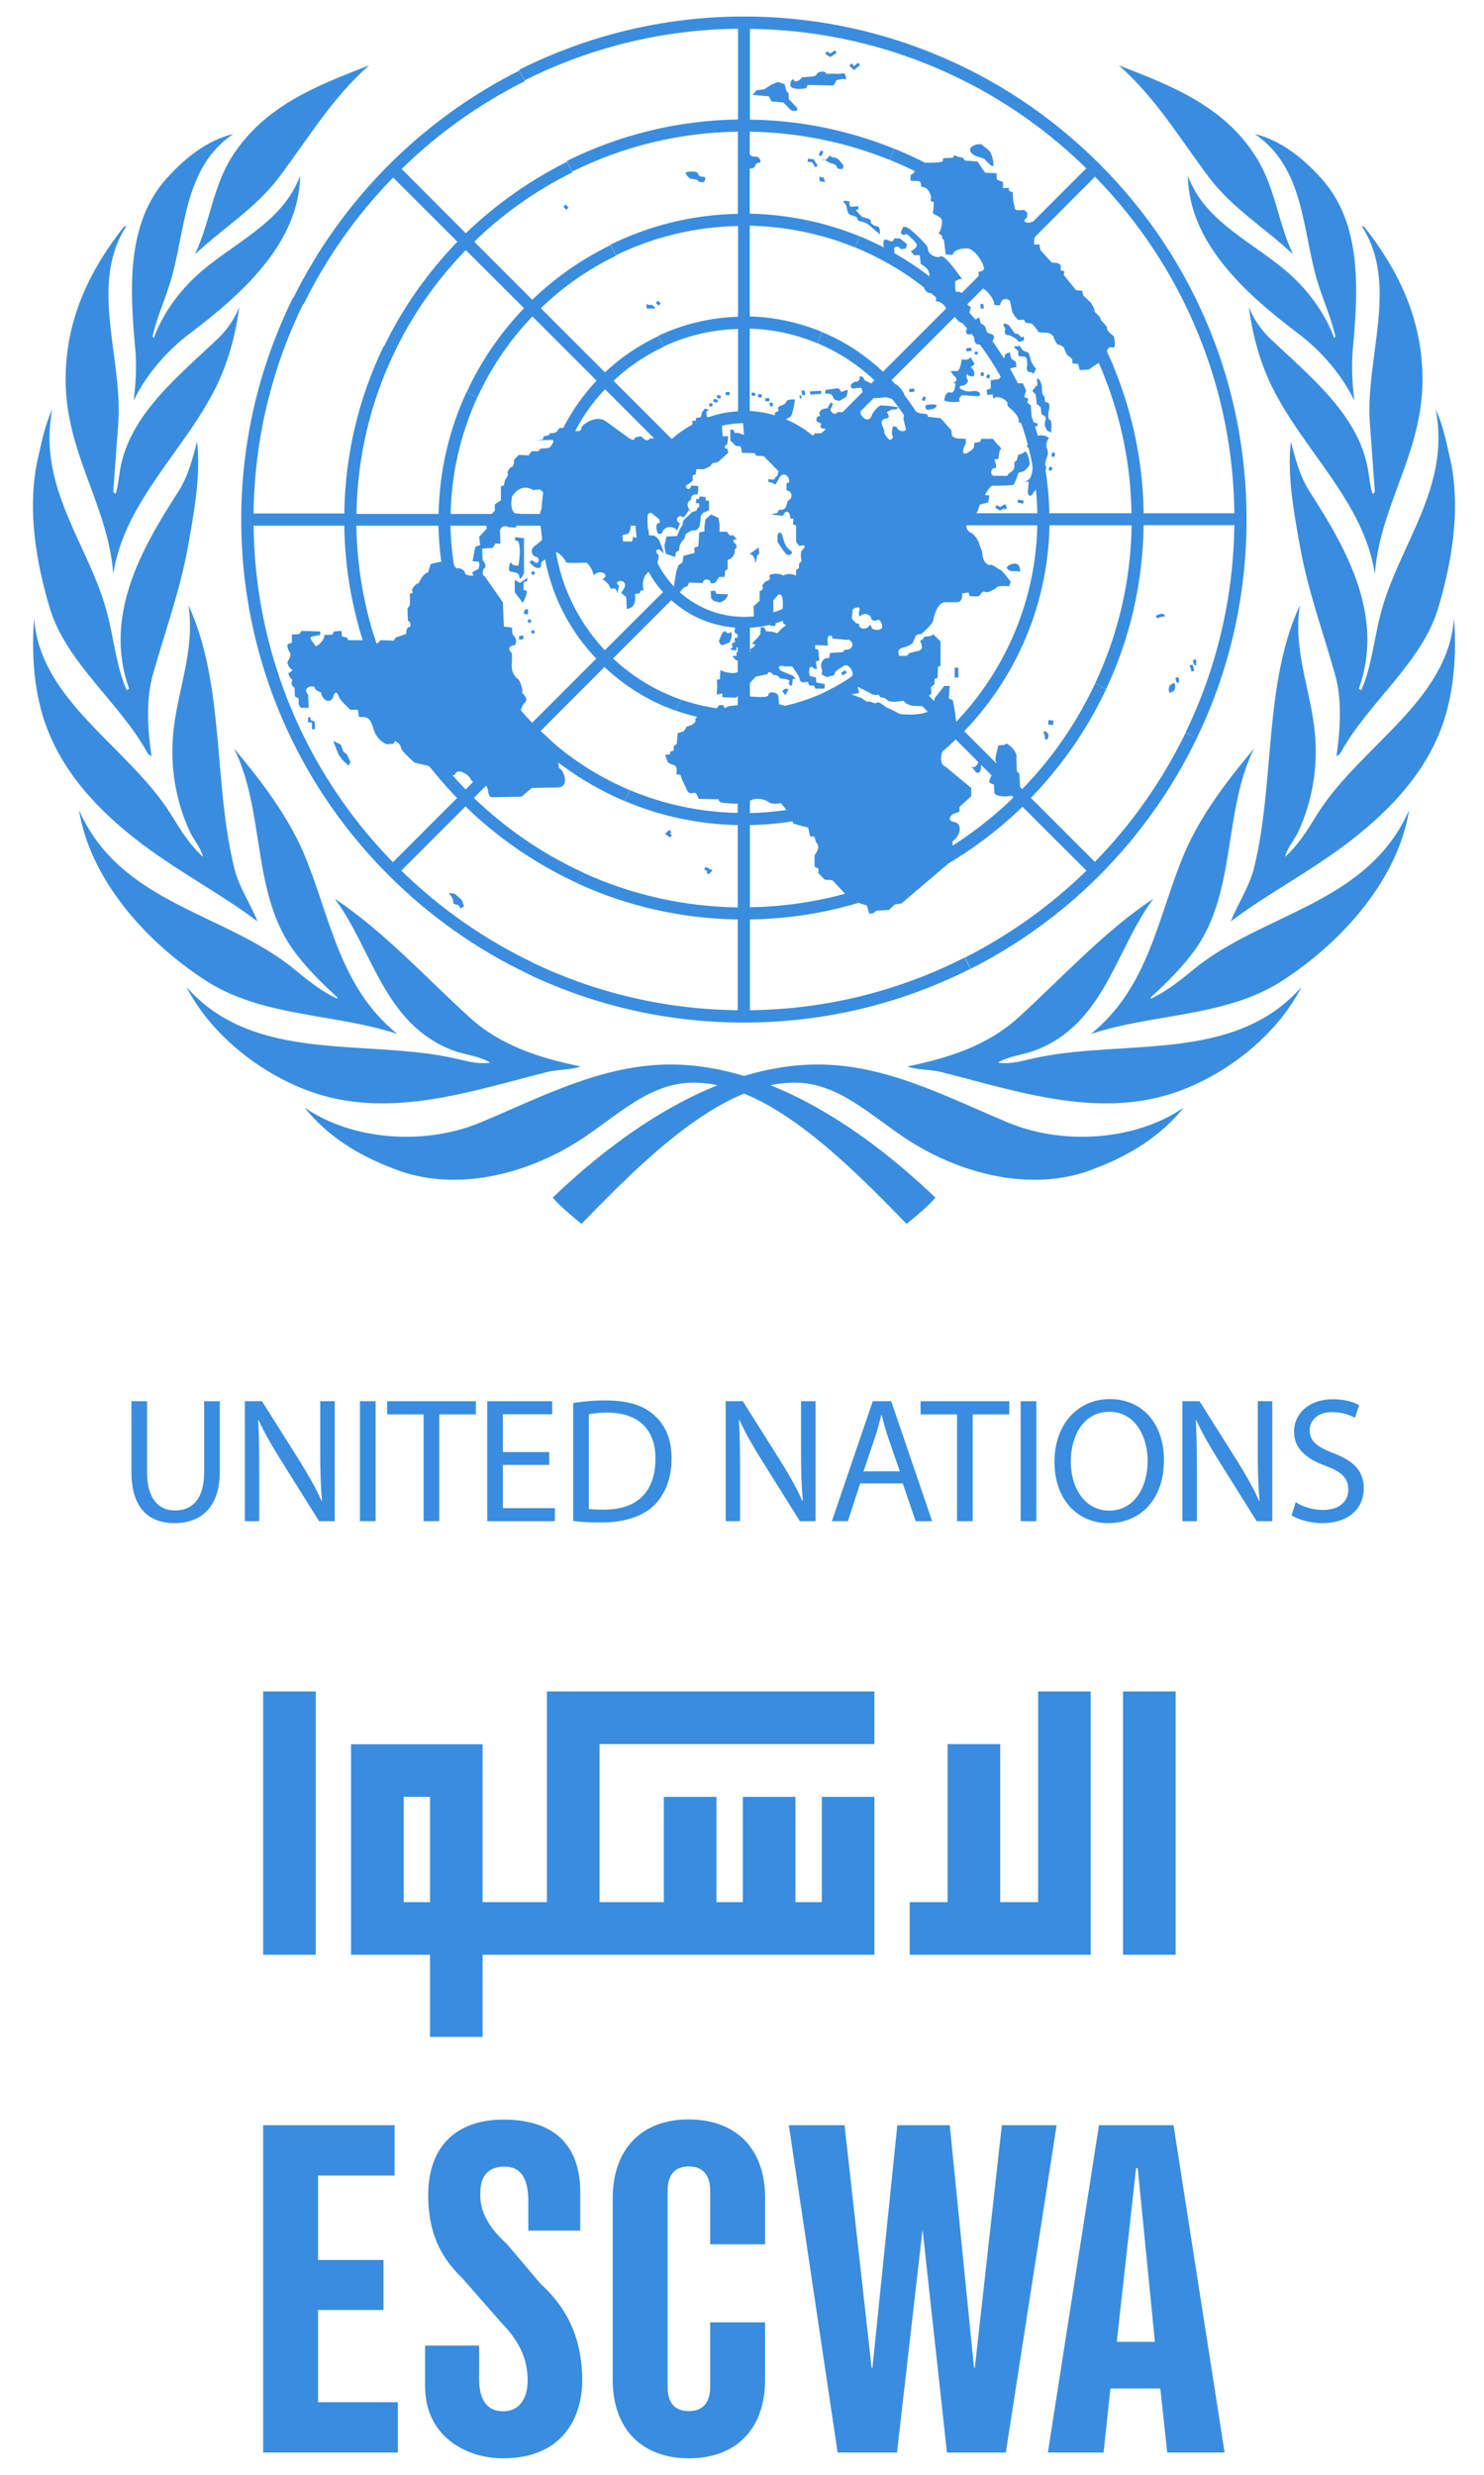 <?xml version="1.0" encoding="utf-8"?>
<svg version="1.1" id="Layer_1" xmlns="http://www.w3.org/2000/svg" xmlns:xlink="http://www.w3.org/1999/xlink" x="0px" y="0px"
	 viewBox="0 0 90 150" style="enable-background:new 0 0 90 150;" xml:space="preserve">
<style type="text/css">
	.st0{fill:#3a8dde;}
</style>
<g>
	<path class="st0" d="M56.73,72.59c-0.5,0.57-1.14,1.1-1.75,1.59c-3.93-4.06-8.54-8.56-12.92-8.56c-2.72,0-4.68,2.07-6.96,3.53
		c-3.17,2.02-7.51,3.17-11.24,1.68c-2-0.76-3.94-1.88-5.39-3.7c2.93,2.02,7.32,2.29,10.63,0.92c3.66-1.52,7.38-3.53,11.55-3.53
		C46.79,64.52,52.63,68.67,56.73,72.59z M11.31,59.82c4.07,4.63,10.7,3.14,16.14,4.3c0.76,0.16,1.47,0.41,2.28,0.29
		c-0.65-0.41-1.5-0.46-2.25-0.74c-4.21-1.59-4.87-6.1-7.18-9.2c2.94,1.96,5.39,4.64,8.14,7.16c1.92,1.76,4.3,2.5,6.78,3.01
		c-0.6,0.22-1.37,0.17-2.01,0.33c-4.45,1.11-9.38,2.85-14.12,1.28C16.04,65.24,12.86,62.85,11.31,59.82z M4.79,49.1
		c2.54,5.75,8.92,6.2,13.15,9.72c0.81,0.67,1.61,1.29,2.49,1.7l0.05-0.05c-0.98-0.89-2.04-1.94-2.8-3.04
		c-2.42-3.52-1.62-8.33-3.49-12.07c1.7,2.03,3.29,4.12,4.27,6.45c1.57,3.75,2.11,8.02,5.64,10.86c-3.82-1.26-8.22-1.01-11.66-3.26
		C8.83,57.06,5.48,53.32,4.79,49.1z M2.07,37.48c0.37,5.06,5.75,7.77,8.33,11.93c0.55,0.89,1.11,1.81,1.91,2.52
		c-0.12-0.54-0.57-1.02-0.81-1.55c-0.82-1.79-1.2-3.85-0.99-5.98c0.25-2.58,1.33-4.99,0.92-7.71c2.21,4.78,1.5,10.76,2.78,15.93
		c0.28,1.15,0.98,2.15,1.41,3.23c-2.18-1.66-5.03-3.13-7.42-5.01c-2.31-1.82-4.31-3.96-5.36-6.73C2.08,42.12,1.89,39.73,2.07,37.48z
		 M2.22,28.15c0.26-1.13,0.46-2.3,0.95-3.34c-0.93,4.77,2.25,8.22,3.33,12.36c0.41,1.56,0.55,3.21,1.18,4.66l0.15-0.08
		c-1.57-4.4,0.73-8.46,2.97-11.93c0.59-0.91,0.87-1.97,1.15-3.05c0.24,1.99-0.18,4.3-0.55,6.35c-0.47,2.64-1.38,5.12-2.1,7.67
		c-0.47,1.59-0.35,3.39-0.11,5.06l-0.23-0.18c-1.67-3.08-4.95-5.48-5.95-8.84C2.22,34.17,1.67,31.07,2.22,28.15z M3.98,23.01
		c0-3.61,1.41-6.56,3.52-9.25l0.18-0.08c-2.32,3.54-0.21,8-0.51,12.01L6.87,29.8c0.05,0.03,0.05,0.15,0.15,0.11
		c0.14-0.46,0.18-0.95,0.26-1.42c0.56-3.32,3.47-5.63,5.94-7.97c0.58-0.56,1.01-1.21,1.29-1.91c-0.21,1.65-0.67,3.35-1.41,4.85
		c-1.9,3.85-5.57,6.96-6.23,11.33C6.55,30.59,3.98,27.48,3.98,23.01z M10.1,10.82c1.17-1.3,2.48-2.31,4.04-2.7
		c-3.03,2.08-2.86,5.8-3.79,8.91c-0.34,1.14-0.84,2.2-1.1,3.38l0.08,0.06c0.5-1.33,1.37-2.61,2.49-3.67
		c2.13-2.01,5.33-3.22,6.38-6.16c-0.05,4.08-3.53,7.19-6.71,9.59c-1.43,1.08-2.64,2.52-3.38,4.04C8.24,23.14,8.3,22.2,8.2,21.1
		C7.87,17.53,7.66,13.53,10.1,10.82z M22.39,3.96c-2.25,1.97-3.75,4.51-5.47,6.79c-1.44,1.9-3.4,3.07-5.1,4.67
		c0.91-1.9,1.08-4.07,2.24-5.91C16.05,6.37,19.33,5.15,22.39,3.96z"/>
	<path class="st0" d="M33.52,72.59c0.5,0.57,1.14,1.1,1.75,1.59c3.93-4.06,8.54-8.56,12.92-8.56c2.72,0,4.67,2.07,6.96,3.53
		c3.17,2.02,7.52,3.17,11.24,1.68c2-0.76,3.94-1.88,5.4-3.7c-2.93,2.02-7.32,2.29-10.63,0.92c-3.66-1.52-7.38-3.53-11.55-3.53
		C43.45,64.52,37.61,68.67,33.52,72.59z M78.93,59.82c-4.07,4.63-10.7,3.14-16.13,4.3c-0.76,0.16-1.47,0.41-2.28,0.29
		c0.65-0.41,1.5-0.46,2.25-0.74c4.21-1.59,4.87-6.1,7.18-9.2c-2.95,1.96-5.39,4.64-8.14,7.16c-1.92,1.76-4.31,2.5-6.78,3.01
		c0.59,0.22,1.37,0.17,2.02,0.33c4.45,1.11,9.38,2.85,14.12,1.28C74.21,65.24,77.39,62.85,78.93,59.82z M85.46,49.1
		c-2.54,5.75-8.91,6.2-13.15,9.72c-0.81,0.67-1.61,1.29-2.49,1.7l-0.05-0.05c0.98-0.89,2.04-1.94,2.8-3.04
		c2.42-3.52,1.62-8.33,3.49-12.07c-1.7,2.03-3.29,4.12-4.27,6.45c-1.57,3.75-2.11,8.02-5.63,10.86c3.82-1.26,8.22-1.01,11.66-3.26
		C81.42,57.06,84.77,53.32,85.46,49.1z M88.18,37.48c-0.37,5.06-5.76,7.77-8.33,11.93c-0.55,0.89-1.11,1.81-1.91,2.52
		c0.12-0.54,0.57-1.02,0.81-1.55c0.82-1.79,1.2-3.85,0.99-5.98c-0.25-2.58-1.33-4.99-0.91-7.71c-2.21,4.78-1.5,10.76-2.78,15.93
		c-0.29,1.15-0.98,2.15-1.41,3.23c2.18-1.66,5.03-3.13,7.42-5.01c2.31-1.82,4.32-3.96,5.36-6.73
		C88.16,42.12,88.36,39.73,88.18,37.48z M88.02,28.15c-0.26-1.13-0.46-2.3-0.95-3.34c0.93,4.77-2.25,8.22-3.33,12.36
		c-0.41,1.56-0.55,3.21-1.18,4.66l-0.15-0.08c1.57-4.4-0.73-8.46-2.97-11.93c-0.59-0.91-0.87-1.97-1.15-3.05
		c-0.24,1.99,0.18,4.3,0.55,6.35c0.47,2.64,1.38,5.12,2.1,7.67c0.47,1.59,0.35,3.39,0.11,5.06l0.23-0.18
		c1.67-3.08,4.96-5.48,5.95-8.84C88.02,34.17,88.57,31.07,88.02,28.15z M86.27,23.01c0-3.61-1.41-6.56-3.52-9.25l-0.18-0.08
		c2.32,3.54,0.21,8,0.51,12.01l0.3,4.11c-0.04,0.03-0.04,0.15-0.15,0.11c-0.14-0.46-0.18-0.95-0.26-1.42
		c-0.56-3.32-3.47-5.63-5.94-7.97c-0.58-0.56-1.01-1.21-1.29-1.91c0.21,1.65,0.67,3.35,1.41,4.85c1.9,3.85,5.57,6.96,6.23,11.33
		C83.7,30.59,86.27,27.48,86.27,23.01z M80.14,10.82c-1.17-1.3-2.48-2.31-4.04-2.7c3.03,2.08,2.86,5.8,3.79,8.91
		c0.34,1.14,0.84,2.2,1.1,3.38l-0.08,0.06c-0.5-1.33-1.37-2.61-2.49-3.67c-2.13-2.01-5.33-3.22-6.38-6.16
		c0.05,4.08,3.53,7.19,6.71,9.59c1.43,1.08,2.64,2.52,3.38,4.04c-0.12-1.13-0.18-2.07-0.08-3.17
		C82.38,17.53,82.59,13.53,80.14,10.82z M67.85,3.96c2.25,1.97,3.75,4.51,5.47,6.79c1.44,1.9,3.41,3.07,5.1,4.67
		c-0.91-1.9-1.08-4.07-2.25-5.91C74.2,6.37,70.91,5.15,67.85,3.96z"/>
	<path class="st0" d="M72.56,44.78l-0.66-0.36c-1.41,2.9-3.27,5.54-5.5,7.82l-3.88-3.88c1.9-1.96,3.43-4.18,4.56-6.58l-0.66-0.36
		c-1.12,2.38-2.61,4.55-4.43,6.41l-3.51-3.51c1.51-1.57,2.7-3.36,3.57-5.29l-0.66-0.36c-0.85,1.9-2.01,3.64-3.44,5.12l-3.88-3.88
		c1.08-1.14,1.91-2.46,2.48-3.88l-0.66-0.36c-0.54,1.39-1.34,2.65-2.35,3.72l-3.52-3.52c1-1.12,1.59-2.52,1.67-4.03h4.99
		c-0.04,1.35-0.32,2.63-0.79,3.83l0.66,0.36c0.52-1.32,0.82-2.73,0.86-4.19h5.5c-0.05,2.43-0.59,4.73-1.52,6.83l0.66,0.36
		c1-2.24,1.55-4.67,1.6-7.19h4.98c-0.05,3.42-0.84,6.66-2.21,9.57l0.66,0.36c1.45-3.07,2.23-6.44,2.28-9.94h5.5
		c-0.06,4.5-1.11,8.76-2.96,12.57L72.56,44.78c1.99-4.09,3.04-8.61,3.04-13.3c0-3.98-0.76-7.85-2.21-11.43l-0.68,0.29
		c1.37,3.38,2.11,7.02,2.15,10.77h-5.5c-0.04-2.99-0.63-5.9-1.71-8.6l-0.68,0.29c1.04,2.62,1.61,5.42,1.65,8.31h-4.98
		c-0.04-2.2-0.47-4.34-1.25-6.34l-0.67,0.29c0.74,1.91,1.15,3.95,1.19,6.05h-5.5c-0.04-1.34-0.29-2.65-0.75-3.88L56,27.52
		c0.41,1.14,0.65,2.35,0.69,3.59H51.7c-0.08-1.5-0.67-2.91-1.67-4.03l3.53-3.52c1.09,1.16,1.91,2.5,2.44,3.96l0.67-0.29
		c-0.56-1.54-1.44-2.96-2.6-4.19l3.89-3.89c1.66,1.73,2.93,3.73,3.77,5.9l0.67-0.29c-0.88-2.26-2.19-4.34-3.92-6.14L62,15.12
		c2.18,2.25,3.85,4.86,4.98,7.69l0.68-0.29c-1.16-2.91-2.89-5.6-5.13-7.92l3.88-3.89c2.75,2.82,4.87,6.08,6.3,9.63l0.68-0.29
		c-1.51-3.74-3.77-7.18-6.72-10.12c-2.95-2.95-6.41-5.22-10.17-6.73l-0.27,0.69c3.56,1.43,6.83,3.55,9.65,6.31L62,14.08
		c-2.28-2.21-4.91-3.91-7.77-5.07l-0.27,0.68c2.77,1.12,5.32,2.78,7.52,4.91l-3.52,3.52c-1.71-1.64-3.68-2.92-5.82-3.8l-0.27,0.68
		c2.05,0.84,3.93,2.06,5.57,3.64l-3.89,3.89c-1.09-1.03-2.34-1.84-3.69-2.4l-0.27,0.68c1.26,0.53,2.42,1.28,3.44,2.24l-3.53,3.53
		c-1.12-1-2.52-1.59-4.03-1.67v-4.99c1.43,0.04,2.82,0.35,4.11,0.89l0.27-0.69c-1.37-0.57-2.85-0.9-4.38-0.94v-5.5
		c2.23,0.05,4.38,0.5,6.39,1.32l0.27-0.68c-2.09-0.85-4.34-1.32-6.66-1.37V7.98c2.95,0.05,5.81,0.63,8.48,1.71l0.27-0.68
		c-2.75-1.11-5.7-1.72-8.74-1.76v-5.5c3.74,0.04,7.38,0.78,10.75,2.14l0.27-0.69C52.94,1.76,49.09,1,45.12,1
		c-4.9,0-9.53,1.17-13.64,3.23l0.34,0.64c3.97-1.99,8.37-3.08,12.94-3.13v5.5C41.03,7.3,37.51,8.2,34.37,9.76l0.33,0.64
		c3.09-1.53,6.5-2.37,10.05-2.42v4.98c-2.77,0.05-5.39,0.72-7.73,1.87l0.34,0.64c2.28-1.11,4.79-1.72,7.4-1.77v5.5
		c-1.73,0.05-3.37,0.46-4.85,1.16l0.34,0.64c1.4-0.65,2.93-1.02,4.51-1.06v4.99c-0.77,0.04-1.51,0.22-2.19,0.51l0.34,0.64
		c0.7-0.28,1.45-0.43,2.22-0.43c1.57,0,3.04,0.61,4.15,1.72c1.11,1.11,1.72,2.58,1.72,4.15c0,3.23-2.63,5.87-5.86,5.87
		c-1.57,0-3.04-0.61-4.15-1.72c-1.11-1.11-1.72-2.58-1.72-4.15s0.61-3.04,1.72-4.15c0.56-0.56,1.21-0.99,1.92-1.28l-0.34-0.64
		c-0.67,0.29-1.29,0.68-1.83,1.16l-3.53-3.53c0.91-0.86,1.94-1.55,3.04-2.06l-0.34-0.64c-1.19,0.56-2.28,1.3-3.22,2.19l-3.89-3.89
		c1.36-1.31,2.9-2.38,4.56-3.18l-0.34-0.64c-1.75,0.85-3.35,1.97-4.74,3.31l-3.52-3.52c1.78-1.73,3.79-3.13,5.95-4.2l-0.33-0.64
		c-2.26,1.13-4.33,2.59-6.13,4.33l-3.89-3.9c2.23-2.18,4.75-3.96,7.47-5.32l-0.34-0.64c-5.93,2.98-10.77,7.84-13.71,13.8l0.64,0.35
		c1.37-2.79,3.19-5.38,5.42-7.67l3.9,3.89c-1.81,1.87-3.33,4.02-4.47,6.39l0.64,0.34c1.08-2.27,2.54-4.37,4.34-6.22l3.53,3.52
		c-1.42,1.48-2.6,3.19-3.47,5.07l0.64,0.34c0.82-1.79,1.94-3.45,3.34-4.91l3.89,3.89c-0.99,1.06-1.81,2.29-2.38,3.64l0.64,0.35
		c0.53-1.27,1.28-2.44,2.25-3.47l3.53,3.53c-0.97,1.08-1.58,2.48-1.67,4.03h-4.99c0.04-1.42,0.34-2.8,0.88-4.08l-0.64-0.35
		c-0.58,1.37-0.92,2.86-0.97,4.43h-5.5c0.05-2.47,0.61-4.86,1.61-7.05l-0.64-0.35c-1.05,2.26-1.65,4.76-1.7,7.4h-4.98
		c0.05-3.44,0.84-6.75,2.29-9.77L23.26,21c-1.48,3.07-2.33,6.5-2.38,10.12h-5.5c0.05-4.49,1.1-8.82,3.03-12.74l-0.64-0.34
		c-2,4.06-3.14,8.62-3.14,13.45c0,2.95,0.42,5.84,1.23,8.59l0.72-0.18c-0.76-2.58-1.17-5.28-1.2-8.04h5.5
		c0.03,2.3,0.39,4.55,1.04,6.7l0.71-0.18c-0.64-2.09-0.98-4.28-1.02-6.52h4.98c0.04,1.83,0.34,3.61,0.88,5.3l0.71-0.18
		c-0.53-1.63-0.82-3.36-0.86-5.12h5.5c0.04,1.31,0.28,2.58,0.71,3.78l0.71-0.18c-0.41-1.14-0.65-2.35-0.69-3.6h4.99
		c0.08,1.5,0.66,2.91,1.67,4.03l-3.53,3.52c-1.09-1.16-1.91-2.5-2.44-3.96l-0.72,0.18c0.56,1.58,1.45,3.04,2.64,4.29l-3.89,3.89
		c-1.89-1.97-3.27-4.3-4.09-6.83l-0.71,0.18c0.85,2.66,2.3,5.11,4.29,7.17l-3.52,3.52c-2.63-2.71-4.53-5.95-5.61-9.48l-0.71,0.18
		c1.11,3.65,3.07,7,5.8,9.82l-3.89,3.89c-3.44-3.52-5.9-7.76-7.25-12.36l-0.72,0.18c1.42,4.85,4.03,9.29,7.7,12.96
		c2.49,2.49,5.33,4.49,8.41,5.96l0.36-0.65c-2.91-1.39-5.61-3.26-7.99-5.58l3.89-3.89c2.02,1.96,4.32,3.52,6.81,4.66l0.36-0.64
		c-2.43-1.11-4.68-2.63-6.66-4.54l3.52-3.52c1.65,1.59,3.54,2.83,5.59,3.7l0.36-0.64c-1.99-0.84-3.83-2.04-5.44-3.58l3.89-3.89
		c1.25,1.18,2.7,2.07,4.28,2.63l0.37-0.65c-1.52-0.53-2.92-1.37-4.13-2.5l3.53-3.53c1.12,1,2.52,1.59,4.03,1.67v4.99
		c-1.18-0.04-2.33-0.25-3.42-0.63l-0.37,0.65c1.21,0.43,2.48,0.68,3.79,0.71v5.5c-2.27-0.04-4.48-0.52-6.52-1.37l-0.36,0.64
		c2.15,0.92,4.48,1.42,6.88,1.47V55c-3.28-0.05-6.44-0.77-9.34-2.09l-0.36,0.64c3.01,1.38,6.3,2.13,9.7,2.18v5.5
		c-4.37-0.05-8.58-1.04-12.41-2.87l-0.36,0.65c4.05,1.94,8.52,2.97,13.14,2.97c4.85,0,9.53-1.13,13.74-3.26l-0.35-0.68
		c-3.92,1.99-8.34,3.14-13.02,3.19v-5.5c3.71-0.05,7.28-0.94,10.51-2.57l-0.34-0.67c-3.07,1.54-6.52,2.44-10.17,2.5v-4.98
		c2.78-0.05,5.46-0.72,7.89-1.93l-0.34-0.66c-2.28,1.14-4.84,1.8-7.55,1.86v-5.5c1.77-0.05,3.48-0.48,5.03-1.24l-0.34-0.66
		c-1.43,0.7-3.01,1.11-4.69,1.16v-4.99c1.5-0.08,2.91-0.66,4.03-1.67l3.52,3.52c-0.85,0.79-1.81,1.46-2.86,1.97l0.34,0.66
		c1.1-0.54,2.13-1.24,3.04-2.11l3.88,3.88c-1.3,1.24-2.78,2.29-4.4,3.1l0.34,0.66c1.66-0.83,3.21-1.91,4.59-3.24l3.51,3.51
		c-1.71,1.66-3.67,3.05-5.82,4.14L56,53.17c2.18-1.1,4.21-2.53,6.01-4.27l3.88,3.87c-2.16,2.11-4.65,3.89-7.37,5.27l0.35,0.68
		c2.85-1.44,5.49-3.34,7.82-5.67C69.12,50.6,71.1,47.81,72.56,44.78L72.56,44.78z"/>
	
		<rect x="46.69" y="24.43" transform="matrix(0.999 -0.038 0.038 0.999 -0.891 1.779)" class="st0" width="0.18" height="0.22"/>
	<rect x="46.41" y="24.13" class="st0" width="0.25" height="0.19"/>
	<polygon class="st0" points="46.18,24.1 46.21,23.91 45.99,23.88 45.97,24.07 	"/>
	<polygon class="st0" points="45.79,24 45.57,23.97 45.6,23.79 45.81,23.82 	"/>
	<rect x="44.01" y="23.76" class="st0" width="0.24" height="0.19"/>
	<polygon class="st0" points="43.69,24.16 43.72,23.98 43.5,23.94 43.48,24.13 	"/>
	<polygon class="st0" points="43.5,24.41 43.25,24.35 43.3,24.17 43.54,24.23 	"/>
	
		<rect x="43.04" y="24.44" transform="matrix(0.986 -0.164 0.164 0.986 -3.446 7.425)" class="st0" width="0.19" height="0.19"/>
	<polygon class="st0" points="18.83,43.48 18.68,43.48 18.68,43.79 18.92,43.79 18.92,44.2 19.11,44.2 19.08,43.73 18.83,43.64 	"/>
	<polygon class="st0" points="20.55,45.76 20.43,45.48 20.21,44.91 20.67,45.13 20.83,45.57 21.04,45.73 21.26,46.19 21.14,46.41 
		20.8,46.1 	"/>
	<polygon class="st0" points="27.47,54.5 27.22,54.12 27.59,54.18 27.99,54.53 28.15,54.93 27.93,55.06 27.81,54.87 27.5,54.78 	"/>
	<path class="st0" d="M44.17,26.44h-0.34l-0.06-0.69l0.18-0.13v-0.34h-1.08l-0.03-0.34L43,24.85l-0.25-0.09L42.57,25l-0.06,0.28
		l-0.31,0.06v0.16h-0.21v0.41l-0.86,0.72l-1.72-0.06c-0.12,0.28-0.43-0.03-0.43-0.03c-0.06-0.19-0.49,0-0.49,0
		c0,0.34-0.58-0.16-0.58-0.16l-1.08-0.78c-0.62-0.56-1.54,0.16-1.57,0.31c0.03,0.44-0.71,0.09-0.71,0.09s-0.61-0.19-0.71,0.06
		c-0.09,0.25-0.49,0.19-0.49,0.19l-0.06,0.13l-0.31,0.06l-0.06,0.19l-0.37,0.06l0.92-0.03c0.25-0.03-0.09,0.53-0.25,0.5l-0.43,0.03
		l-0.15,0.16h-0.4l-0.18,0.25l-0.58-0.03c0,0-0.34,0.28-0.31,0.38c0.03,0.09-0.06,0.37-0.16,0.37c-0.09,0-0.28,0.28-0.21,0.38
		c0.06,0.09-0.18,0.41-0.18,0.41l-0.06,0.31l-0.18,0.06v0.84l-0.37,0.25v0.38l-0.55,0.59l0.06,0.5l-0.46,0.5l0.06,0.5l-0.28,0.09
		l-0.06,0.22l-0.12,0.66l0.31,0.03c0.15-0.06,0.12,0.4,0,0.47c-0.12,0.06-0.46,0.19-0.28,0.31s-0.49,0.09-0.49-0.09
		c0-0.19-0.37-0.34-0.46-0.28c-0.09,0.06-0.25-0.28-0.25-0.28c-0.34-0.34-1.38,0.03-1.38,0.03l-0.15,0.5
		c-0.34,0.06-0.55,0.63-0.55,0.63c-0.28,0.09-0.49,0.43-0.4,0.53c0.09,0.09-0.15,0.12-0.15,0.12v0.69l-0.15,0.22l0.03,0.75
		c0.19,0,0.15,0.34,0.15,0.34c-0.31,0.03-0.25,0.44-0.25,0.44l-0.64,0.22l-0.12,0.19l-0.8-0.03l-0.21,0.22l-0.22-0.22h-1.54
		l-0.06-0.16l-0.31-0.06l-0.03-0.34l-0.46,0.03l-0.09,0.19l-0.49,0.03c0.03,0.31-0.49,0.78-0.55,0.65c-0.06-0.13-0.4-0.47-0.25-0.53
		c0.15-0.06,0.55-0.12,0.55-0.12v-0.22l-1.14-0.03l-0.12,0.19l-0.46,0.03v0.5l-0.21,0.06c-0.15,0.09,0.03,0.44,0.03,0.44
		c0.22,0.22-0.03,0.56-0.03,0.56c-0.18,0.19,0.15,0.53,0.15,0.53c0.25,0.06-0.15,0.25-0.15,0.25c0.06,0.31,0.25,0.41,0.25,0.41
		c-0.19,0.31,0.12,0.47,0.12,0.47l0.03,0.53l0.22,0.13v0.34l0.12,0.22h0.49l-0.03-0.78c-0.43-0.5,0.37-0.62,0.4-0.44
		c0.03,0.19,0.37,0.28,0.37,0.28c0.06,0.47,0.58,0.75,0.74,0.28c0.16-0.47,0.28-0.19,0.37,0.03c0.09,0.22,0.68,0.75,0.68,0.75h0.46
		l0.06,0.44c0.52-0.03,0.68,0.03,0.89,0.75c0.22,0.72,0.8,0.9,0.8,0.9l0.43-0.03c0-0.37,0.43,0.06,0.43,0.25
		c0,0.19,0.83,0.9,0.83,0.9l0.83,0.19l0.77,0.62l0.58-0.06h0.25c0.15-0.53,0.89,0.03,0.95,0.22c0.06,0.19,0.55,0.5,0.61,0.34
		c0.06-0.16,0.4-0.06,0.46,0.4c0.06,0.47,0.28,0.38,0.28,0.38l1.75-0.03l0.62-0.53l1.57-0.03c0.8-0.03,0.31-1.12,0.15-1.12
		c-0.28-0.22,0.09-1.12,0.09-1.12l-2.24-2.09c-0.52,0-0.06-0.75-0.06-0.75c0.4-0.25-0.09-0.65-0.09-0.65
		c0.06-0.38-0.22-0.81-0.22-0.81c-0.55-0.38-0.4-1.09-0.4-1.09v-0.5c-0.46-0.44,0.18-0.5,0.18-0.5c0.22-0.37-0.15-0.65-0.15-0.65
		l-0.03-0.41l-0.49-0.06l-0.06-1.47l-1.11-1.59c-0.22-0.06-0.06-0.44-0.06-0.44c0.28-0.15-0.06-0.53-0.06-0.53l-0.03-0.69l0.65-0.06
		l0.15-0.25h0.31l-0.03-0.81c0.15-0.41,0.52-0.19,0.52-0.19l0.43,0.03l0.25-0.47l0.06-0.37l-0.34-0.03
		c-0.37-0.22-0.18-1.03-0.18-1.03c0.58-0.88,1.26-0.38,1.26-0.38l0.43-0.03c0.65,0.44,0.06,1.25,0.06,1.25
		c-0.12,0.19-0.06,0.78-0.06,0.78l0.15,1l-0.4,0.34c-0.34,0.19-0.34,0.62,0.03,0.72c0.25,0.03,0.15,0.62-0.21,0.22
		c-0.55,0,0.31,0.5,0.06,0.37c0.55,0.28,0.43-0.25,0.43-0.25l0.74-0.59c0.28-0.22,0.77,0.47,0.77,0.56c0,0.09,1.23,0.03,1.23,0.03
		c0.34,0.22,0.46,0.78,0.46,0.78c0.34-0.44,1.05-0.03,0.52,0.22c0.49,0.31,0.49,0.59,0.49,0.59c0.4-0.12,0.4,0.19,0.4,0.28
		c0,0.09,0.12-0.47,0.12-0.47c-0.46-0.34,0.61-0.47,0.31,0.16l-0.18,0.28l0.31,0.25l0.03,0.72c0.68-0.06,0.49-0.9,0.49-0.9
		l0.31-0.06c0-0.28,0.22-0.13,0.22-0.13c-0.22-1.06,0.49-1.25,0.49-1.25c0.4-0.09,0.43-0.94,0.43-0.94
		c-0.28-0.12-0.12-0.56,0.18-0.19c0.31,0.38-0.18-0.75-0.18-0.75l-0.25-0.22l-0.34-0.03l-0.03-0.34h-0.55l-0.09,0.44l-0.21,0.06
		l-0.06-0.12l-0.09,0.34h-0.55l-0.03-0.38l0.34-0.09l0.12-0.19l0.09-0.5h0.4l0.52-0.16c0.03-0.53,0.31-0.4,0.31-0.4l0.18,0.16
		l0.28,0.22l0.03,0.19l-0.19,0.09l-0.03,0.25l0.09,0.34h0.25c0.09-0.5,0.74-0.5,0.92-0.19l0.18-0.44c-0.43-0.22-0.01-0.56,0.12-0.4
		s0.41-0.4,0.41-0.4s0.21,0.28,0-0.09c-0.22-0.37,0.15-0.56,0.15-0.56c-0.06-0.37,0.4-0.31,0.4-0.31l0.03-0.5l-0.43-0.03
		c-0.09,0.44-0.46,0.06-0.28-0.03c0.19-0.09,0.37-0.28,0.37-0.28v-0.31l0.19-0.06l0.03-0.31h0.46l0.4-0.19l0.09-0.16L43.55,28
		l0.62-0.56l-0.06-0.25c-0.37,0,0-0.28,0-0.28L44.17,26.44z"/>
	<path class="st0" d="M31.78,32.62l-0.55-0.06l0.03,0.22h0.15c0.24,0.44,0.03,1.5,0.03,1.5s-0.37,0.03-0.43-0.16
		c-0.06-0.19-0.22,0.4-0.09,0.5c0.12,0.09,0.55,0,0.58,0.34c0.03,0.34,0.28-0.22,0.28-0.22V32.62z"/>
	<polygon class="st0" points="31.53,35.33 31.22,35.15 31.22,35.9 31.71,36.55 31.9,36.12 31.96,35.83 31.74,35.74 31.77,35.27 
		31.96,35.24 31.99,35.02 	"/>
	<polygon class="st0" points="32.02,36.92 31.81,36.96 31.77,37.21 32.02,37.24 	"/>
	<polygon class="st0" points="31.74,38.52 31.48,38.55 31.48,38.77 31.74,38.74 	"/>
	<polygon class="st0" points="32.11,37.78 32.24,37.64 32.11,37.51 31.98,37.64 	"/>
	<polygon class="st0" points="32.32,38.17 32.45,38.3 32.32,38.43 32.19,38.3 	"/>
	<polygon class="st0" points="32.33,34.6 32.46,34.73 32.33,34.87 32.2,34.73 	"/>
	<polygon class="st0" points="42.42,31.93 42.48,31.56 42.5,31.28 42.63,31.09 43,30.93 43,30.34 42.81,30.34 42.78,30.12 
		42.44,30.09 42.38,30.25 42.23,30.25 42.2,30.5 42.38,30.5 42.42,30.68 42.29,30.81 42.23,30.96 41.98,31.03 41.43,31.56 
		41.4,31.81 41.25,32.03 41.06,32.49 40.42,32.52 40.29,33.09 40.38,33.56 40.94,33.77 41,33.46 41.18,33.37 41.22,33.06 
		41.34,32.84 41.52,32.62 41.58,32.37 41.89,32.18 42.26,32.12 	"/>
	<path class="st0" d="M43.64,32.25v-0.44l-0.06-0.41l-0.46-0.22l-0.34,0.31l-0.06,0.44v0.28l-0.31,0.06l-0.06,0.84l-0.25,0.09
		l0.03,0.31l-0.34,0.09l-0.34,0.09l-0.06,0.4l-0.24,0.16l-0.13,0.38l-0.15,0.9c0,0,0.28,0.53,0.43,0.28c0.15-0.25,0.4-0.28,0.4-0.28
		l0.09-0.22l0.83,0.03c0.06-0.34,0.46-0.22,0.46-0.06c0,0.16,0.31,0.03,0.31,0.03l0.22-0.34h0.34l0.03-0.38l0.15-0.09v-0.56
		c0.49-0.16,0.43-0.62,0.43-0.62l0.12-0.15l-0.06-0.22c-0.25-0.09-0.12-0.31,0.03-0.25c0.15,0.06-0.22-0.28-0.22-0.28
		c-0.18,0.16-0.34-0.19-0.34-0.19H43.64z"/>
	<path class="st0" d="M44.14,36.02c-0.03,0.38-0.49,0.5-0.49,0.5l-0.34-0.09l-0.18-0.16l-0.03-0.44l0.28-0.03l0.06,0.19L44.14,36.02
		z"/>
	<path class="st0" d="M45.8,34.03c0.07,0.27,0.06-0.44,0.18-0.41c0.12,0.03,0.03-0.44,0.03-0.44l-0.55,0.4
		C45.73,33.62,45.77,33.9,45.8,34.03z"/>
	<path class="st0" d="M47.43,32.4c0.12,0.28,0.09,0.69,0.55,1c0.16,0.11-0.09,0.31-0.25,0.22c-0.15-0.09-0.58-0.78-0.58-0.78v-0.4
		C47.24,32.18,47.37,32.28,47.43,32.4z"/>
	<polygon class="st0" points="47.64,41.73 47.43,41.89 47.52,41.98 47.61,42.14 47.83,41.79 	"/>
	<line class="st0" x1="46.66" y1="41.39" x2="46.66" y2="41.76"/>
	<polygon class="st0" points="51.35,40.78 51.25,40.62 51.01,40.78 51.1,40.94 	"/>
	<path class="st0" d="M60,47.44l0.28,0.12l0.03,0.53c0.37,0.38,1.57,0.06,1.57-0.03c0-0.09-0.06-1.16-0.06-1.16l-0.15-0.16
		l-0.03-0.78c0.12-0.4-0.59-1-0.65-0.87c-0.06,0.12-0.46,0.03-0.46,0.15c0,0.13-0.25,0.75-0.12,0.97c0.12,0.22-0.09,0.22-0.12,0.44
		C60.25,46.88,59.94,47.25,60,47.44z"/>
	<path class="st0" d="M59.33,46.19c-0.06,0.24-0.27,0.38-0.4,0.28c-0.12-0.09,0.15,0.16,0.21,0.28c0.06,0.12,0.25,0.12,0.31,0
		c0.06-0.13,0.03-0.41,0.09-0.53C59.6,46.1,59.36,46.07,59.33,46.19z"/>
	<rect x="57.9" y="40.47" class="st0" width="0.22" height="0.59"/>
	<path class="st0" d="M61.08,34.46c-0.13-0.18,0.61-0.5,0.74-0.12c0.12,0.37,0,0.31-0.12,0.28C61.57,34.59,61.26,34.71,61.08,34.46z
		"/>
	<polygon class="st0" points="61.71,30.46 62.05,30.53 62.08,30.34 61.74,30.28 	"/>
	<polygon class="st0" points="60.9,30.88 61.07,30.81 61.01,30.65 60.97,30.55 60.88,30.6 60.65,30.73 60.45,30.61 60.35,30.76 
		60.6,30.92 60.65,30.95 60.69,30.92 60.88,30.82 	"/>
	<path class="st0" d="M62.03,23.23h-0.46c0,0,0.15,0.06-0.28-0.34c-0.43-0.4-0.71,0.09-0.71,0.09l-0.49,0.06v0.5l-0.25,0.09
		l0.03,0.31l0.34-0.03c0,0,0,0.37,0.09,0.22c0.09-0.16,0.86,0.03,0.8,0.41c-0.02,0.15,0.77,0.56,0.68,1.06
		c0.4,0.06,0.31,0.47,0.31,0.47l0.52,0.06l0.15-0.31l0.16,0.03v-0.19l-0.34-0.09l-0.06-1l-0.22-0.16l0.06-0.25l-0.25-0.09l0.12-0.41
		L62.03,23.23z"/>
	<path class="st0" d="M63.38,26.41l-0.25-0.03l-0.55,0.09l-0.31,0.59c0,0,0.15,0.09,0.27,0.31c0.12,0.22,0.19,1.5-0.18,1.72
		c-0.37,0.22,0.03,0.09,0.03,0.09l-0.06,0.69c0.09,0.31,0.25,0.16,0.34,0c0.09-0.16,0.19-0.19,0.31-0.34
		c0.12-0.16,0.31-0.44,0.34-0.66c0.03-0.22,0.19-0.56,0.09-0.65c-0.09-0.09,0.09-0.53,0.09-0.53s0.12-0.25,0-0.5
		c-0.12-0.25,0.03-0.53,0.12-0.65L63.38,26.41z"/>
	
		<rect x="63.74" y="27.48" transform="matrix(0.128 -0.992 0.992 0.128 28.355 87.385)" class="st0" width="0.25" height="0.18"/>
	<polygon class="st0" points="63.74,28.55 63.58,28.46 63.67,28.27 63.84,28.36 	"/>
	<path class="st0" d="M63.48,26.07l-0.12-0.28c0,0,0-0.25,0.06-0.37c0.06-0.13-0.12-0.25-0.21-0.28c-0.09-0.03-0.06-0.28-0.09-0.41
		c-0.03-0.13-0.24-0.22-0.24-0.22s-0.06-0.47-0.06-0.56c0-0.09-0.27-0.22-0.18-0.31c0.09-0.09,0.15-0.22,0.25-0.28
		c0.09-0.06-0.09-0.5,0.06-0.41c0.16,0.09,0.16,0.25,0.22,0.38c0.06,0.12-0.03,0.56,0.12,0.66c0.15,0.09-0.03,0.4,0.21,0.4
		c0.25,0,0.09,0.59,0.09,0.59s-0.06,0.44,0.09,0.47c0.15,0.03,0.06,0.78,0.06,0.78L63.48,26.07z"/>
	<path class="st0" d="M61.48,21.01c0.09,0.13,0.28,0.22,0.28,0.34s-0.06,0.22,0.12,0.25c0.18,0.03,0.31-0.03,0.37,0.12
		c0.06,0.16,0.06,0.41,0.03,0.53c-0.03,0.13,0.03,0.31,0.18,0.31c0.15,0,0.19,0.03,0.19,0.12c0,0.09,0.18-0.34,0.18-0.34
		c-0.15-0.13-0.28-0.41-0.28-0.41l-0.15-0.5c0-0.06-0.21-0.12-0.31-0.16c-0.09-0.03-0.25-0.31-0.25-0.31L61.48,21.01z"/>
	<path class="st0" d="M61.79,20.73c-0.09-0.13-0.19-0.22-0.31-0.28c-0.12-0.06-0.21-0.13-0.34-0.13s-0.25-0.13-0.19-0.28
		c0.06-0.16-0.09-0.22-0.09-0.34c0-0.12,0.09-0.12,0.25-0.03c0.16,0.09,0.12,0.12,0.25,0.28c0.12,0.16,0.18,0.31,0.31,0.28
		c0.12-0.03,0.22,0.28,0.34,0.19c0.12-0.09,0.09,0.22,0.09,0.22L61.79,20.73z"/>
	<path class="st0" d="M58.19,24.26c0.17,0.17-0.92,0.12-0.92,0c0-0.13,0.09-0.56,0.37-0.47c0.28,0.09,0.31-0.56,0.31-0.56
		s-0.25,0.03-0.03-0.09c0.21-0.12,0-0.31-0.09-0.4c-0.09-0.09-0.18-0.25-0.18-0.25h0.43c0.18-0.13,0.25-0.72,0.25-0.72
		c0.37,0.12,0.55-0.12,0.55-0.12s0.06,0.19,0.19,0.34c0.12,0.16-0.31,0.22-0.15,0.31c0.15,0.09,0.21,0.37,0.15,0.47
		c-0.06,0.09-0.4,0.03-0.4-0.09c0-0.12-0.12,0.16,0,0.31c0.12,0.15-0.15,0.37-0.22,0.37c-0.06,0-0.46,0.06-0.12,0.25
		c0.34,0.19,0.71,0.09,0.71,0.09s0.28-0.03,0.37,0.12c0.09,0.16-0.03,0.19-0.18,0.19c-0.15,0-0.89-0.06-0.89-0.06
		S58.1,24.16,58.19,24.26z"/>
	<path class="st0" d="M56.22,24.54c0.15-0.03,0.52-0.06,0.58,0.03c0.06,0.09-0.22,0.22-0.22,0.22l-0.37,0.06
		C56.1,24.69,56.07,24.57,56.22,24.54z"/>
	<path class="st0" d="M60.19,21.92c0.25-0.12,0.77-0.12,0.74-0.31c-0.03-0.19,0.31-0.25,0.31-0.25l0.09,0.38l0.28,0.19l0.03,0.34
		c0,0,0.09-0.06-0.25,0.03c-0.34,0.09-0.12,0.25-0.12,0.25l-0.74,0.03l-0.09-0.31L60.19,21.92z"/>
	<path class="st0" d="M58.99,20.23c0.19,0-0.06,0.72,0.43,0.65c0.49-0.06,0.03,0.22,0.4,0.25c0.37,0.03,0.28-0.28,0.4-0.5
		c0.12-0.22,0.06-0.34-0.15-0.4c-0.21-0.06-0.21-0.06-0.28-0.31c-0.06-0.25-0.31-0.31-0.31-0.31l-0.09-0.38l-0.4,0.25l-0.4,0.53
		C58.59,20.42,58.8,20.23,58.99,20.23z"/>
	<polygon class="st0" points="59.8,22.87 59.89,22.68 60.06,22.76 59.97,22.95 	"/>
	<rect x="59.48" y="22.57" class="st0" width="0.18" height="0.22"/>
	<polygon class="st0" points="59.63,18.41 59.67,18.69 59.48,18.71 59.45,18.44 	"/>
	<rect x="59.11" y="21.32" class="st0" width="0.19" height="0.16"/>
	<rect x="58.62" y="21.12" transform="matrix(0.995 -0.097 0.097 0.995 -1.775 5.78)" class="st0" width="0.31" height="0.19"/>
	
		<rect x="55.93" y="24.08" transform="matrix(0.394 -0.919 0.919 0.394 11.738 66.156)" class="st0" width="0.24" height="0.18"/>
	
		<rect x="55.12" y="23.55" transform="matrix(0.996 -0.094 0.094 0.996 -1.979 5.304)" class="st0" width="0.31" height="0.19"/>
	
		<rect x="49.12" y="23.71" transform="matrix(0.999 -0.047 0.047 0.999 -1.06 2.342)" class="st0" width="0.67" height="0.19"/>
	<polygon class="st0" points="48.66,23.97 48.6,23.69 48.78,23.65 48.84,23.93 	"/>
	<polygon class="st0" points="48.53,24.16 48.47,23.98 48.57,23.95 48.62,24.13 	"/>
	<path class="st0" d="M50.07,23.63l-0.03,0.22l0.34,0.03c0,0,0.15,0.13,0.15,0.22c0,0.09,0.22,0.19,0.34,0.19
		c0.12,0,0.46-0.25,0.46-0.25s0.15-0.44,0.03-0.41c-0.12,0.03-0.37,0.22-0.4,0.03c-0.03-0.19-0.4-0.09-0.4-0.09L50.07,23.63z"/>
	<path class="st0" d="M51.61,23.29c0,0.09-0.06,0.22,0.12,0.25c0.18,0.03,0.52-0.13,0.55,0.06c0.03,0.19,0.03,0.31,0.28,0.41
		c0.25,0.09,0.4,0.12,0.59,0.12c0.18,0,0.58-0.06,0.58-0.06l0.52,0.16c0.34,0.34,0.55,0.44,0.65,0.28c0.09-0.16-0.03-0.5-0.06-0.62
		c-0.03-0.12-0.46-0.72-0.62-0.59c-0.15,0.13-0.18,0-0.46,0.09c-0.28,0.09-0.86,0.03-0.89-0.09c-0.03-0.12-0.46-0.19-0.46-0.31
		c0-0.13-0.31-0.28-0.28-0.09c0.03,0.19-0.21,0.28-0.28,0.22L51.61,23.29z"/>
	<path class="st0" d="M58.68,19.29l0.21-0.69c-0.31-0.06-0.25-0.41-0.25-0.41c-0.03-0.28-0.46-0.59-0.61-0.5
		c-0.15,0.09-0.09-0.65-0.09-0.65s0.28-0.19,0.4-0.09c0.12,0.09-1.04-1.56-1.29-1.41c-0.25,0.16-0.8-0.16-0.77-0.44
		c0.03-0.28-1.11-1.22-1.11-1.22s-0.37-0.25-0.43-0.06s-0.18,0.31,0,0.4c0.19,0.09,0.15-0.15,0.37,0.06
		c0.21,0.22,0.61,0.5,0.46,0.69c-0.15,0.19-0.34,0.25-0.34,0.25l0.21,0.25h0.34l0.06,0.53c0,0,0.37,0.19,0.46,0.41
		c0.09,0.22,0.09,0.34,0,0.47c-0.09,0.12-0.28,0.34-0.25,0.56c0.03,0.22,0.28,0.31,0.28,0.31l0.25,0.03l0.19,0.09v0.41
		c0.25-0.06,0.64,0.28,0.61,0.5c-0.03,0.22,0.06,0.09,0.37,0.31c0.31,0.22,0.21,0.25,0.43,0.41C58.4,19.67,58.59,19.57,58.68,19.29z
		"/>
	<path class="st0" d="M53.61,15.05c-0.03-0.13-0.09-0.56,0.09-0.53c0.18,0.03,0.06,0,0.28,0.09c0.21,0.09,0.25-0.16,0.25-0.16h0.34
		l0.43,0.34l-0.06,0.28l-0.31,0.03c-0.15-0.25-0.46-0.16-0.4,0.06s-0.15,0.62-0.28,0.65s-0.52,0.03-0.49-0.16
		C53.48,15.49,53.61,15.05,53.61,15.05z"/>
	<path class="st0" d="M53.36,14.21v-0.25c0,0-0.03-0.25-0.18-0.25c-0.15,0-0.43-0.19-0.37-0.31c0.06-0.12-0.52-0.25-0.52-0.25
		s-0.52-0.5-0.34-0.44s0.09-0.22,0.09-0.22s-0.37,0.06-0.46,0.03c-0.09-0.03-0.06-0.31-0.06-0.31s-0.37-0.09-0.37,0
		s0.12,0.09,0.18,0.28s0.03,0.5,0.31,0.56c0.28,0.06,0.34,0.12,0.37,0.25c0.03,0.13,0.37,0.16,0.37,0.16l0.25,0.12L53.36,14.21z"/>
	<polygon class="st0" points="49.95,10.77 49.7,10.71 49.7,10.99 50.04,11.03 	"/>
	<path class="st0" d="M49.95,9.71c-0.32-0.24,0.43,0.19,0.43,0.19c0.25,0,0.4,0.19,0.4,0.28c0,0.09,0.34,0.06,0.34,0.06l0.03-0.22
		L50.9,9.71l-0.21-0.15c0,0-0.34-0.03-0.34-0.13C50.35,9.34,50.07,9.81,49.95,9.71z"/>
	<path class="st0" d="M55.6,9.9c-0.09,0.27-0.12,0.65-0.28,0.65c-0.15,0-0.09,0.41-0.09,0.41s0.4,0,0.52,0.03
		c0.12,0.03,0.12,0.34,0.12,0.34c0.46-0.03,0.65,0.59,0.58,0.75c-0.06,0.16,0.18,0.16,0.18,0.16s0,0.5-0.06,0.62
		c-0.06,0.12,0.4,0.22,0.52,0.41c0.12,0.19-0.06,0.81-0.16,0.84c-0.09,0.03,0.25,0.12,0.21,0.28c-0.03,0.16,0.09,0,0.12,0.25
		c0.03,0.25,0.09,0.78,0.09,0.78l0.43,0.03c0.06-0.4,0.85-0.42,0.98-0.38c0.52,0.19,0.92,1,0.92,1.19c0,0.19-0.34,0.22-0.34,0.22
		l0.06,0.9c0.52,0.16,0.95,0.91,0.89,1.03c-0.06,0.12,0.37,0.09,0.37,0.09c0.06-0.56,0.59-0.38,0.61-0.19
		c0.03,0.19,0.12,0.59,0.12,0.59l0.16,0.28l0.21,0.22l0.34-0.03l0.09,0.19l0.4,0.06c0,0,0.34,0.37,0.37,0.47
		c0.03,0.09,0.49,0.06,0.61,0.09c0.12,0.03,0.31,0.12,0.34,0.28c0.03,0.16,0.22,0.41,0.22,0.41s0.37,0.09,0.4,0.22
		c0.03,0.13,0.18,0.41,0.18,0.41l0.31,0.25l0.03,0.28l0.34,0.03l0.09,0.37l0.55-0.03l0.31-0.22c0.4-0.22,0.68-0.5,0.71-0.62
		c0.03-0.13,0.09-0.59,0.4-0.5c0.31,0.09,0.09-0.69,0.09-0.69s-0.43-0.31-0.4-0.47c0.03-0.16-0.43-0.47-0.4-0.59
		c0.03-0.12-0.4-0.37-0.37-0.5c0.03-0.12-0.22-0.47-0.22-0.47l-0.46-0.44l-0.06-0.28l-0.37-0.03l-0.74-0.91l0.03-0.25l-0.22-0.03
		v-0.34l-0.21-0.12l-0.34-0.03l-0.68-0.75l-0.06-0.34h-0.34l0.06-0.66c0.22-0.28,0.09-0.81,0.09-0.81s-0.43,0.22-0.64,0.12
		c-0.22-0.09,0.09-0.31,0.09-0.31v-0.25l-0.18-0.19c0,0-0.52,0.06-0.55-0.03c-0.03-0.09-0.12-0.5-0.12-0.5l-0.03-0.53l-0.22-0.09
		l-0.03-0.19l-0.34,0.03v-0.38l-0.18-0.06l-0.19-0.09l-0.03-0.38l-0.68-0.03l-0.22-0.31l-0.25-0.37l-0.77-0.06L58.4,9.56L58.1,9.5
		L57.88,9.4l-0.09,0.16L57.2,9.59l-0.03,0.19C56.86,9.93,55.63,9.81,55.6,9.9z"/>
	<path class="st0" d="M58.83,9.09c-0.05-0.25,0.62-0.47,0.77-0.28c0.16,0.19,0.59,0.22,0.65,1.16c0.02,0.34-0.55-0.34-0.55-0.34
		l-0.46-0.16C58.99,9.4,58.86,9.25,58.83,9.09z"/>
	<polygon class="st0" points="49.81,9.47 49.65,9.4 49.77,9.12 49.94,9.19 	"/>
	<path class="st0" d="M48.22,6.41L47.83,6V5.66L47.7,5.53L47.58,5.1l-0.4-0.13l-0.4,0.16l-0.43,0.28l-0.46,0.06l-0.25,0.28
		l0.98,0.09l0.18,0.31l0.71,0.06l0.46,0.47C48.38,6.81,48.47,6.62,48.22,6.41z"/>
	<path class="st0" d="M48.16,4.88C48.1,4.6,47.7,5.22,48.1,5.34c0.4,0.12,0.8,0,0.8,0l0.09-0.19l1.54,0.03
		c0.13-0.12,0.19-0.31,0.19-0.31s0.37-0.13,0.52-0.06c0.15,0.06,0.03-0.44-0.12-0.37c-0.15,0.06-0.46,0.03-0.46,0.03H50.1
		c-0.03-0.22-0.52-0.13-0.55,0c-0.03,0.12-0.22,0.16-0.22,0.16l-0.71,0.06C48.56,4.88,48.2,5,48.16,4.88z"/>
	<path class="st0" d="M45.12,10.14c0.47,0.15,0.65,0.04,0.68-0.09c0.03-0.12,0.06-0.15,0.25-0.19c0.19-0.03-0.03-0.4-0.21-0.37
		c-0.19,0.03-0.37-0.06-0.4-0.22c-0.03-0.15-0.34-0.56-0.37-0.25c-0.03,0.31-0.22,0.31-0.18,0.53C44.9,9.77,45,10.1,45.12,10.14z"/>
	<path class="st0" d="M41.58,10.49c-0.02-0.11,0.61-0.12,0.71-0.03c0.09,0.09,0.03,0.25,0.31,0.25c0.28,0,0.15,0.19,0.12,0.28
		c-0.03,0.09-0.34,0.06-0.37-0.03c-0.03-0.09-0.49-0.13-0.49-0.13S41.62,10.65,41.58,10.49z"/>
	<polygon class="st0" points="51.8,4 51.64,3.84 51.51,3.98 51.73,4.19 51.79,4.25 51.85,4.2 52.16,3.95 52.04,3.8 	"/>
	<polygon class="st0" points="50.15,3.11 50.05,3.27 50.3,3.43 50.35,3.46 50.4,3.43 50.74,3.21 50.64,3.05 50.35,3.24 	"/>
	<polygon class="st0" points="49.31,9.65 49,9.62 48.98,9.81 49.25,9.83 49.44,10.14 49.59,10.04 49.38,9.7 49.36,9.66 	"/>
	<path class="st0" d="M39.19,18.36l0.03,0.34h0.46c0.19,0-0.15-0.22-0.15-0.22S39.15,18.51,39.19,18.36z"/>
	<polygon class="st0" points="39.77,18.37 39.89,18.23 40.07,18.38 39.96,18.52 	"/>
	<polygon class="st0" points="34.17,12.53 34.3,12.4 34.48,12.58 34.35,12.72 	"/>
	<polygon class="st0" points="42.79,52.54 42.71,52.71 42.9,52.8 42.84,52.87 42.97,53 43.13,52.84 43.22,52.75 43.1,52.7 	"/>
	<polygon class="st0" points="40.6,50.3 40.42,50.46 40.33,50.54 40.42,50.61 40.64,50.76 40.75,50.61 40.63,50.53 40.72,50.45 	"/>
	<path class="st0" d="M63.58,44.53c-0.04-0.16-0.22-0.22-0.24-0.23l-0.06,0.18l0.06,0.03l0.04,0.16l-0.04,0.06l0.13,0.13
		C63.57,44.74,63.61,44.63,63.58,44.53L63.58,44.53z"/>
	<polygon class="st0" points="63.57,43.92 63.59,43.64 63.89,43.68 63.87,43.94 	"/>
	<path class="st0" d="M70.99,41.51c0.13-0.08,0.3-0.24,0.28,0.12c-0.02,0.35-0.16,0.24-0.28,0.35
		C70.88,42.09,70.81,41.62,70.99,41.51z"/>
	<polygon class="st0" points="72.56,40.18 72.56,40.14 72.51,39.94 72.34,40.03 72.37,40.15 72.43,40.31 72.56,40.33 72.52,40.15 	
		"/>
	<path class="st0" d="M72.15,40.33c0.05,0.19,0.12,0.38,0.12,0.38l0.17-0.07c0,0-0.07-0.18-0.11-0.36L72.15,40.33z"/>
	<path class="st0" d="M71.48,41.07l-0.18-0.02c-0.01,0.15,0.02,0.33,0.17,0.36l0.04-0.18h0L71.48,41.07z"/>
	<path class="st0" d="M70.67,37.35l-0.1-0.13c-0.14-0.06-0.37,0.04-0.48,0.12l0.1,0.15c0.12-0.08,0.27-0.12,0.3-0.1l-0.01-0.01
		L70.67,37.35z"/>
	<path class="st0" d="M62.15,27.38c-0.12,0.12-0.4,0.19-0.4,0.19l-0.09,0.34l-0.15,0.12c0,0,0.03,0.09,0,0.31
		c-0.03,0.22-0.31,0.34-0.31,0.34l-0.12,0.16h-0.83c-0.28-0.13-0.09-0.5,0.09-0.47c0.18,0.03-0.03-0.53-0.03-0.53l0.25-0.03
		c0,0,0.03-0.56,0.12-0.56c0.09,0-0.03-0.19-0.15-0.28c-0.12-0.09-0.28-0.41-0.4-0.38c-0.12,0.03-0.61,0-0.61,0l-0.09,0.19
		l-0.34,0.06l-0.03,0.31c-0.18,0.22-0.89,0.69-0.58-0.09l0.09-0.19V26.6L58,26.57c0,0-0.28-0.09-0.28-0.22
		c0-0.12-0.03-0.28-0.03-0.28l-0.64-0.72l-0.77-0.09l-0.06-0.16l-0.46-0.06c-0.55-0.28-1.05-0.03-0.95,0.43
		c0.09,0.47,0.25,0.66-0.06,0.66c-0.31,0-0.37-0.25-0.37-0.25s-0.25-0.09-0.25,0.03c0,0.13-0.09,0.38,0,0.5
		c0.09,0.13-0.12,0.31-0.22,0.22c-0.09-0.09-0.34-0.37-0.28-0.47c0.06-0.09-0.43-0.69,0.06-0.78c0.49-0.09-0.03-0.38,0.15-0.44
		l0.25-0.12h0.25l0.16-0.13l-0.4-0.06l-0.25-0.03l-0.46-0.03c-0.46,0.31-0.55,0.69-0.55,0.69c-0.25,0.47-0.83-0.19-0.61-0.44
		c0.21-0.25-0.68-0.03-0.83,0.09c-0.15,0.12-0.61,0.06-0.61,0.06c-0.09,0.28-0.52-0.03-0.4-0.22c0.12-0.19,0.12-0.31,0.12-0.31
		l-0.15-0.03l-0.18,0.34c-0.43,0-0.55,0.25-0.46,0.4c0.09,0.16-0.12-0.03-0.19,0.19c-0.06,0.22,0.03,0.22,0.22,0.31
		c0.19,0.09-0.09,0.09,0.03,0.25c0.12,0.16,0.49,0,0.28,0.22c-0.21,0.22-0.65,0.13-0.65,0.13c-0.03,0.28-0.62,0.22-0.68,0.12
		c-0.06-0.09-0.52-0.66-0.52-0.66l-0.59-0.03c-0.06-0.44,0.28-0.22,0.4-0.56c0.12-0.34,0.19-0.91,0.19-0.91s-0.49-0.03-0.52,0.13
		c-0.03,0.16-0.34,0.25-0.34,0.25s-0.25,0.09-0.15,0.22c0.09,0.12-0.19,0.19-0.19,0.19l-0.03,0.28c-0.25,0.25-0.86,0.03-0.95-0.06
		l-0.37-0.16l-0.37-0.25L44.84,25l-0.12,0.13h-0.46l-0.03,0.37l0.83,0.09l0.06,0.77l-0.34-0.12h-0.22l-0.09-0.19l-0.18-0.03v0.69
		l0.18,0.16l0.15,0.16l0.31,0.03L45,27.44l0.77,0.03l0.09,0.15l0.46,0.03l0.89,0.91l-0.06,0.28L47,28.94
		c0.06,0.22-0.4,0.09-0.4,0.09v0.19l0.21,0.03l0.22,0.12l0.31-0.53c0.34-0.22,0.49,0.09,0.52,0.28c0.03,0.19-0.16,0.16-0.16,0.16
		v0.44l0.19,0.06c0.31,0.38-0.12,0.59-0.12,0.59l-0.09,0.31c-0.09,0.28-0.43,0.22-0.43,0.22l-0.12,0.19l-0.37,0.09l0.73,0.09
		c0.07-0.25,0.25-0.31,0.35-0.19c0.09,0.12,0.09,0.34,0.09,0.34l0.19,0.03l-0.03,0.34l0.19,0.06v1l0.21,0.25
		c0.37-0.15,0.37,0.09,0.18,0.22c-0.18,0.12-0.06,0.69-0.06,0.69l-0.15,0.16v0.25l-0.18,0.13v0.34c-0.31-0.16-0.68-0.09-0.77,0
		c-0.27-0.19-0.86-0.12-0.86,0.03c0.18,0.25-0.21,0.31-0.21,0.31l-0.22,0.25c0.15,0.31-0.15,0.34-0.15,0.34v0.59l-0.37,0.34
		l0.03,0.81c0,0.22,0.46,0.25,0.55,0.12c0.09-0.12,0.46,0.25,0.46,0.25h0.28l0.06-0.56l-0.18-0.09v-0.9l0.31-0.34
		c0.37-0.12,0.25,0.81,0.25,0.91c0.03,0.34,0.18,0.31,0.34,0.25c0.31-0.13,0.06,0.34-0.18,0.31c-0.25-0.03-0.09,0.31-0.09,0.31
		l0.15,0.06l-0.28,0.22l-0.25,0.28l-0.31-0.09l-0.37-0.03l-0.12-0.22l-0.21-0.03l-0.03,0.44l-0.15,0.19l-0.37,0.38
		c0.49,0-0.06,0.34-0.18,0.34c0.28,0.09-0.03,0.37-0.74,0.16v0.22l-0.25,0.03l0.22,0.25l0.25,0.03l-0.09,0.53
		c0,0.41-1.01,0.13-1.11,0.03l-0.03,0.56l-0.19,0.03l0.03,0.37l-0.03,0.53l0.34-0.06v0.22l0.83,0.03l1.2-1.28l0.71-0.15
		c0.06-0.31,0.37,0.06,0.37,0.06c0.31-0.03,0.37,0.19,0.37,0.19l0.4,0.06c0.34,0.09,0.13,0.13,0.15,0.25
		c0.03,0.19,0.19,0.12,0.19,0.12l0.06-0.4l0.18,0.03l-0.18-0.22L47.7,40.8l-0.37-0.16c-0.25-0.34,0.06-0.28,0.31-0.25h0.4
		c0,0,0.46,0.62,0.46,0.78s0.21,0.19,0.21,0.19l0.28-0.03l0.09,0.22h0.28l0.09,0.19h0.55l0.03-0.28l-0.52-0.09l-0.03-0.31
		l-0.37-0.09c-0.12-0.53,0.09-0.69,0.25-0.44l0.18,0.03l-0.06-0.47l0.21-0.06l-0.06-0.65l-0.19-0.06v-0.22l0.77,0.03
		c-0.06-0.41,0.03-0.59,0.03-0.59h0.21l0.03,0.16l0.94,0.09L52.11,38l-0.01-0.17c-0.09-0.09-0.22,0-0.37-0.09
		c-0.15-0.09,0-0.62-0.03-0.75c-0.03-0.12,0.52-0.31,0.43-0.03c-0.09,0.28,0,0.41,0,0.41c0.4-0.38,0.74,0.03,0.71,0.12
		c-0.03,0.09,0.21,0.19,0.37,0.09c0.15-0.09,0.34,0.28,0.28,0.47c-0.06,0.19-0.61,0.16-0.64-0.03c-0.03-0.19-0.12-0.13-0.18-0.03
		c-0.06,0.09-0.34,0.16-0.49,0.06L52.11,38l-0.67,0.77l0.04,0c0.37,0.22,0.18,0.5,0.06,0.56c-0.12,0.06-0.34,0.06-0.34,0.06
		l-0.06,0.13l-0.8,0.06l-0.06,0.31c-0.4-0.06-0.55,0.38-0.46,0.59c0.09,0.22,0,0.4,0,0.4l0.34,0.16l0.43-0.12
		c0.06-0.31,0.34-0.38,0.58-0.56c0.25-0.19,0.64,0.34,0.52,0.59c-0.12,0.25-0.12,0.34-0.12,0.34l0.03,0.28L51.3,41.7l-0.25,0.12
		l-0.03,0.16h-0.83l-0.15,0.16l-0.4,0.03l-0.12,0.19l-0.28,0.03c0,0-0.46,0.22-0.28,0.47c0.18,0.25-0.77,0.22-0.98-0.12
		c-0.06,0.31-0.4,0.03-0.4,0.03l-0.34-0.09l-0.03-0.47c-0.06-0.31-0.65-0.31-0.61-0.09c0.03,0.22-1.11,0.09-1.11,0.09l-0.37,0.18
		l-0.34,0.19l-0.03,0.16l-0.55,0.06l-0.25,0.13l-0.09-0.19h-0.25l-0.24,0.34c-0.65,0.03-1.26,0.41-1.2,0.56
		c0.06,0.16-0.24,0.31-0.24,0.31l-0.28,0.09l-0.18,0.28l-0.37,0.12l-0.06,0.66l-0.18,0.12v0.28l-0.22,0.06v0.16l-0.31,0.03
		l0.18,0.47l0.25,0.12c0.43,0.06,0.25,0.59,0.25,0.59l0.25,0.03l0.12,0.34l0.25,0.5c0.09,0.37,0.37,0.28,0.49,0.25
		c0.12-0.03,0.25,0.37,0.25,0.37l1.23,0.03c0,0-0.06,0.13,0.15,0.19c0.21,0.06,1.63,0.13,1.69,0.03c-0.06-0.28,0.77-0.34,1.11-0.09
		c0.34,0.25,0.8,0.09,0.8,0.09l0.46,0.56l0.31,0.69l0.52,0.15l0.37,0.09l0.12,0.53l0.27,0.03l0.09,0.34
		c0.34,0.25-0.09,0.78-0.09,0.78v0.69l0.25,0.13l-0.03,0.25l0.4,0.41l0.46,0.03l1.17,1.25l0.92,0.28l0.15,0.5l0.25-0.03l0.19-0.16
		l0.74-0.03l0.37-0.34l0.4-0.06l3.41-2.9l-0.31-0.19V51c0.55-0.41,0.59-1.12,0.06-1.19c-0.4-0.05-0.22-0.47,0.15-0.53l0.21-0.09
		v-0.28l0.71-0.65v-0.5l-1.54-1.28c-0.68-0.25,0-1.75,0.46-1.72c0.46,0.03-0.03-2.31-0.03-2.31l-0.25-0.12l0.06-0.75h-0.34
		l-0.56,0.72l-0.15,0.5c-0.06,0.65-1.97,0.53-2.06,0.44c-0.09-0.09-0.74-0.37-0.74-0.37s-0.49-0.41-0.58-0.28
		c-0.09,0.12-0.52-0.16-0.52-0.06c0,0.09-0.4-0.22-0.4-0.22l-0.61-0.22l0.46-0.09l-0.09-0.38l0.8,0.41
		c0.09,0.12,0.49,0.09,0.49,0.09l0.12,0.16c0,0,0.25-0.03,0.4,0.16c0.15,0.19,0.95,0.03,0.95,0.03l0.21,0.19l0.34,0.12l0.95,0.03
		l0.03-0.59l0.19-0.19l-0.03-0.38l0.22-0.19v-0.31l0.18-0.06l0.03-0.69l0.15-0.03v-1.5l-0.46-0.44c-0.03,0.16-0.52,0.16-0.52,0.16
		s-0.12,0.22-0.22,0.22s0.12,0.28,0.06,0.47c-0.06,0.19-0.31,0.19-0.31,0.19l-0.46,0.12l-0.12,0.16h-0.49l-0.06-0.41l0.55-0.16
		l0.31-0.16l0.15-0.31c0.03-0.31,0.4-0.28,0.4-0.28s0.71-0.59,0.74-0.87c0.03-0.28,0.28-1.06,0.71-1.06h0.8
		c0.31-0.12,0.22-0.53,0.22-0.53l0.4-0.06l0.06,0.22c0,0,0.55,0.06,0.61-0.03c0.06-0.09,0.18-0.31,0.34-0.22
		c0.15,0.09,0.65-0.22,0.65-0.22c0.03-0.22,0.8-0.12,0.8-0.12l0.09-0.28c0,0-0.52-0.72-0.62-0.72c-0.09,0-0.58-0.44-0.64-0.28
		c-0.49-0.12-0.46-0.81-0.46-0.81L59.39,33c0-0.25-0.46-0.78-0.55-0.72c-0.46-0.34-0.12-0.75,0-0.78c0.12-0.03,0.43-0.47,0.43-0.47
		l0.15-0.44l0.52-0.15L60,30.03L59.73,30c0,0,0.31-0.56,0.46-0.56c0.16,0,1.17,0,1.26-0.06c0.09-0.06,0.28-0.56,0.28-0.65
		s0.25-0.13,0.34-0.16c0.09-0.03,0.31-0.28,0.37-0.4C62.49,28.03,62.28,27.25,62.15,27.38z"/>
	<path class="st0" d="M45.12,38.63c0.05-0.05,0.09,0.14,0.18,0.12c0.09-0.02,0.14,0.16,0.05,0.16c-0.09,0-0.09,0.12-0.09,0.16
		l-0.07,0.23c-0.07,0.07-0.14,0.02-0.23-0.02c-0.09-0.05-0.14-0.05-0.25-0.05s-0.02,0.19-0.02,0.19s-0.48-0.02-0.39-0.09
		c0.09-0.07,0.19-0.09,0.12-0.14c-0.07-0.05,0-0.09,0-0.19c0-0.09,0.23-0.05,0.16-0.12c-0.07-0.07,0-0.34,0.12-0.19l0.07-0.17
		c-0.07-0.07-0.02-0.09-0.16-0.14c-0.14-0.05-0.02-0.33-0.02-0.33l0.02-0.19c0.05-0.23,0.51-0.26,0.53-0.05c0.02,0.21,0,0.35,0,0.35
		l0.14,0.05c0,0-0.02,0.14-0.14,0.14s0,0.07-0.07,0.14L45.12,38.63z"/>
	<path class="st0" d="M43.6,38.86c0.07-0.14,0.23-0.75,0.42-0.56c0.18,0.19,0.3,0,0.3,0s0.09,0.09,0.05,0.28
		c-0.05,0.19-0.09,0.38-0.21,0.4c-0.11,0.02-0.21,0.09-0.34,0.12C43.67,39.12,43.6,38.86,43.6,38.86z"/>
	<rect x="68.11" y="102.52" class="st0" width="3.19" height="15.96"/>
	<rect x="15.96" y="102.52" class="st0" width="3.19" height="15.96"/>
	<polygon class="st0" points="62.96,115.29 60.66,115.29 60.66,105.71 57.47,105.71 57.47,115.29 55.17,115.29 55.17,118.48 
		57.47,118.48 60.66,118.48 62.96,118.48 66.15,118.48 66.15,115.29 66.15,102.52 62.96,102.52 	"/>
	<path class="st0" d="M33.17,102.52v3.19v9.58h-3.9v-6.38v-3.19h-3.19h-1.6h-3.19v3.19v6.38v3.19h3.19h1.6v4.98h3.19v-4.98h3.9h3.19
		h3.9h3.19h1.6h3.19h1.6h3.19v-3.19v-6.38h-3.19v6.38h-1.6v-6.38h-3.19v6.38h-1.6v-6.38h-3.19v6.38h-3.9v-9.58h16.67v-3.19H36.36
		H33.17z M26.08,115.29h-1.6v-6.38h1.6V115.29z"/>
	<polygon class="st0" points="15.96,128.81 23.93,128.81 23.93,131.86 19.29,131.86 19.29,136.98 23.26,136.98 23.26,140.01 
		19.29,140.01 19.29,145.6 24.13,145.6 24.13,148.65 15.96,148.65 	"/>
	<path class="st0" d="M30.74,136.01l2.06,2.43c1.79,1.62,2.51,3.58,2.51,5.84c0,2.24-1.19,4.72-4.79,4.72
		c-2.43,0-4.74-1.47-4.74-4.35v-2.48h3.28v2.04c0,0.72,0.15,1.94,1.47,1.94c0.94,0,1.47-0.75,1.47-1.86c0-1.37-0.55-2.43-1.59-3.5
		l-2.33-2.66c-1.12-1.09-2.11-2.48-2.11-5.09c0-2.98,1.74-4.57,4.57-4.57c2.24,0,4.65,0.85,4.65,4.42v2.31h-3.15v-1.79
		c0-1.32-0.42-2.09-1.44-2.09c-0.97,0-1.47,0.55-1.47,1.59C29.1,133.6,29.25,134.67,30.74,136.01z"/>
	<path class="st0" d="M46.4,144.23c0,2.98-1.74,4.77-4.62,4.77c-2.86,0-4.62-1.79-4.62-4.74v-11.03c0-2.98,1.76-4.77,4.59-4.77
		c2.91,0,4.65,1.79,4.65,4.74v2.83h-3.33v-3.25c0-0.92-0.42-1.47-1.29-1.47c-0.89,0-1.29,0.55-1.29,1.47v11.9
		c0,0.92,0.4,1.46,1.29,1.46c0.87,0,1.29-0.55,1.29-1.46v-3.92h3.33V144.23z"/>
	<polygon class="st0" points="47.84,128.81 51.22,128.81 52.86,143.51 52.91,143.51 54.42,128.81 57.6,128.81 59.07,143.51 
		59.12,143.51 60.76,128.81 64.08,128.81 61,148.65 57.43,148.65 55.96,135.22 55.94,135.22 54.4,148.65 50.8,148.65 	"/>
	<path class="st0" d="M66.93,148.65h-3.38l3.1-19.84h4.52l3.1,19.84h-3.48l-0.42-3.88h-3.03L66.93,148.65z M70.04,141.94
		l-1.04-10.53h-0.1l-1.17,10.53H70.04z"/>
	<path class="st0" d="M8.92,84.93v4.31c0,1.62,0.72,2.31,1.69,2.31c1.07,0,1.77-0.71,1.77-2.31v-4.31h0.95v4.25
		c0,2.23-1.18,3.14-2.75,3.14c-1.49,0-2.61-0.84-2.61-3.11v-4.28H8.92z"/>
	<path class="st0" d="M14.85,92.2v-7.27h1.04l2.32,3.68c0.53,0.85,0.96,1.62,1.29,2.36l0.03-0.01c-0.09-0.97-0.11-1.85-0.11-2.99
		v-3.04h0.88v7.27h-0.95l-2.31-3.69c-0.51-0.81-0.99-1.64-1.35-2.43l-0.03,0.01c0.05,0.92,0.06,1.79,0.06,3v3.11H14.85z"/>
	<rect x="21.83" y="84.93" class="st0" width="0.95" height="7.27"/>
	<polygon class="st0" points="25.69,85.73 23.48,85.73 23.48,84.93 28.86,84.93 28.86,85.73 26.64,85.73 26.64,92.2 25.69,92.2 	"/>
	<polygon class="st0" points="33.31,88.79 30.5,88.79 30.5,91.41 33.65,91.41 33.65,92.2 29.55,92.2 29.55,84.93 33.49,84.93 
		33.49,85.72 30.5,85.72 30.5,88.01 33.31,88.01 	"/>
	<path class="st0" d="M34.76,85.04c0.57-0.1,1.25-0.16,1.99-0.16c1.35,0,2.31,0.32,2.94,0.91c0.66,0.59,1.04,1.43,1.04,2.61
		c0,1.19-0.38,2.16-1.05,2.83c-0.69,0.68-1.81,1.05-3.22,1.05c-0.68,0-1.23-0.03-1.7-0.09V85.04z M35.7,91.46
		c0.24,0.03,0.58,0.04,0.95,0.04c2.02,0,3.1-1.12,3.1-3.08c0.01-1.71-0.96-2.8-2.94-2.8c-0.48,0-0.85,0.04-1.1,0.1V91.46z"/>
	<path class="st0" d="M44.01,92.2v-7.27h1.04l2.32,3.68c0.53,0.85,0.96,1.62,1.29,2.36l0.03-0.01c-0.09-0.97-0.11-1.85-0.11-2.99
		v-3.04h0.88v7.27h-0.95l-2.31-3.69c-0.51-0.81-0.99-1.64-1.35-2.43l-0.03,0.01c0.05,0.92,0.06,1.79,0.06,3v3.11H44.01z"/>
	<path class="st0" d="M52.17,89.91l-0.75,2.29h-0.97l2.48-7.27h1.12l2.48,7.27h-1l-0.78-2.29H52.17z M54.57,89.18l-0.72-2.09
		c-0.16-0.47-0.27-0.91-0.38-1.33h-0.02c-0.11,0.42-0.22,0.87-0.37,1.32l-0.71,2.1H54.57z"/>
	<polygon class="st0" points="58.04,85.73 55.83,85.73 55.83,84.93 61.21,84.93 61.21,85.73 58.99,85.73 58.99,92.2 58.04,92.2 	"/>
	<rect x="61.9" y="84.93" class="st0" width="0.95" height="7.27"/>
	<path class="st0" d="M70.59,88.49c0,2.49-1.52,3.83-3.37,3.83c-1.93,0-3.27-1.5-3.27-3.7c0-2.31,1.42-3.82,3.36-3.82
		C69.31,84.8,70.59,86.32,70.59,88.49z M64.94,88.6c0,1.56,0.84,2.96,2.33,2.96c1.49,0,2.33-1.37,2.33-3.02
		c0-1.46-0.75-2.97-2.32-2.97C65.72,85.57,64.94,87.01,64.94,88.6z"/>
	<path class="st0" d="M71.71,92.2v-7.27h1.04l2.32,3.68c0.53,0.85,0.96,1.62,1.29,2.36l0.03-0.01c-0.09-0.97-0.11-1.85-0.11-2.99
		v-3.04h0.88v7.27h-0.95l-2.31-3.69c-0.51-0.81-0.99-1.64-1.35-2.43l-0.03,0.01c0.05,0.92,0.07,1.79,0.07,3v3.11H71.71z"/>
	<path class="st0" d="M78.58,91.05c0.42,0.27,1.02,0.47,1.67,0.47c0.96,0,1.52-0.51,1.52-1.24c0-0.67-0.39-1.07-1.37-1.43
		c-1.19-0.43-1.92-1.06-1.92-2.07c0-1.13,0.94-1.97,2.35-1.97c0.73,0,1.28,0.17,1.6,0.36l-0.26,0.77c-0.23-0.14-0.71-0.35-1.37-0.35
		c-0.99,0-1.37,0.59-1.37,1.09c0,0.68,0.44,1.01,1.44,1.4c1.23,0.47,1.84,1.07,1.84,2.14c0,1.12-0.82,2.1-2.53,2.1
		c-0.7,0-1.47-0.22-1.85-0.47L78.58,91.05z"/>
</g>
</svg>
